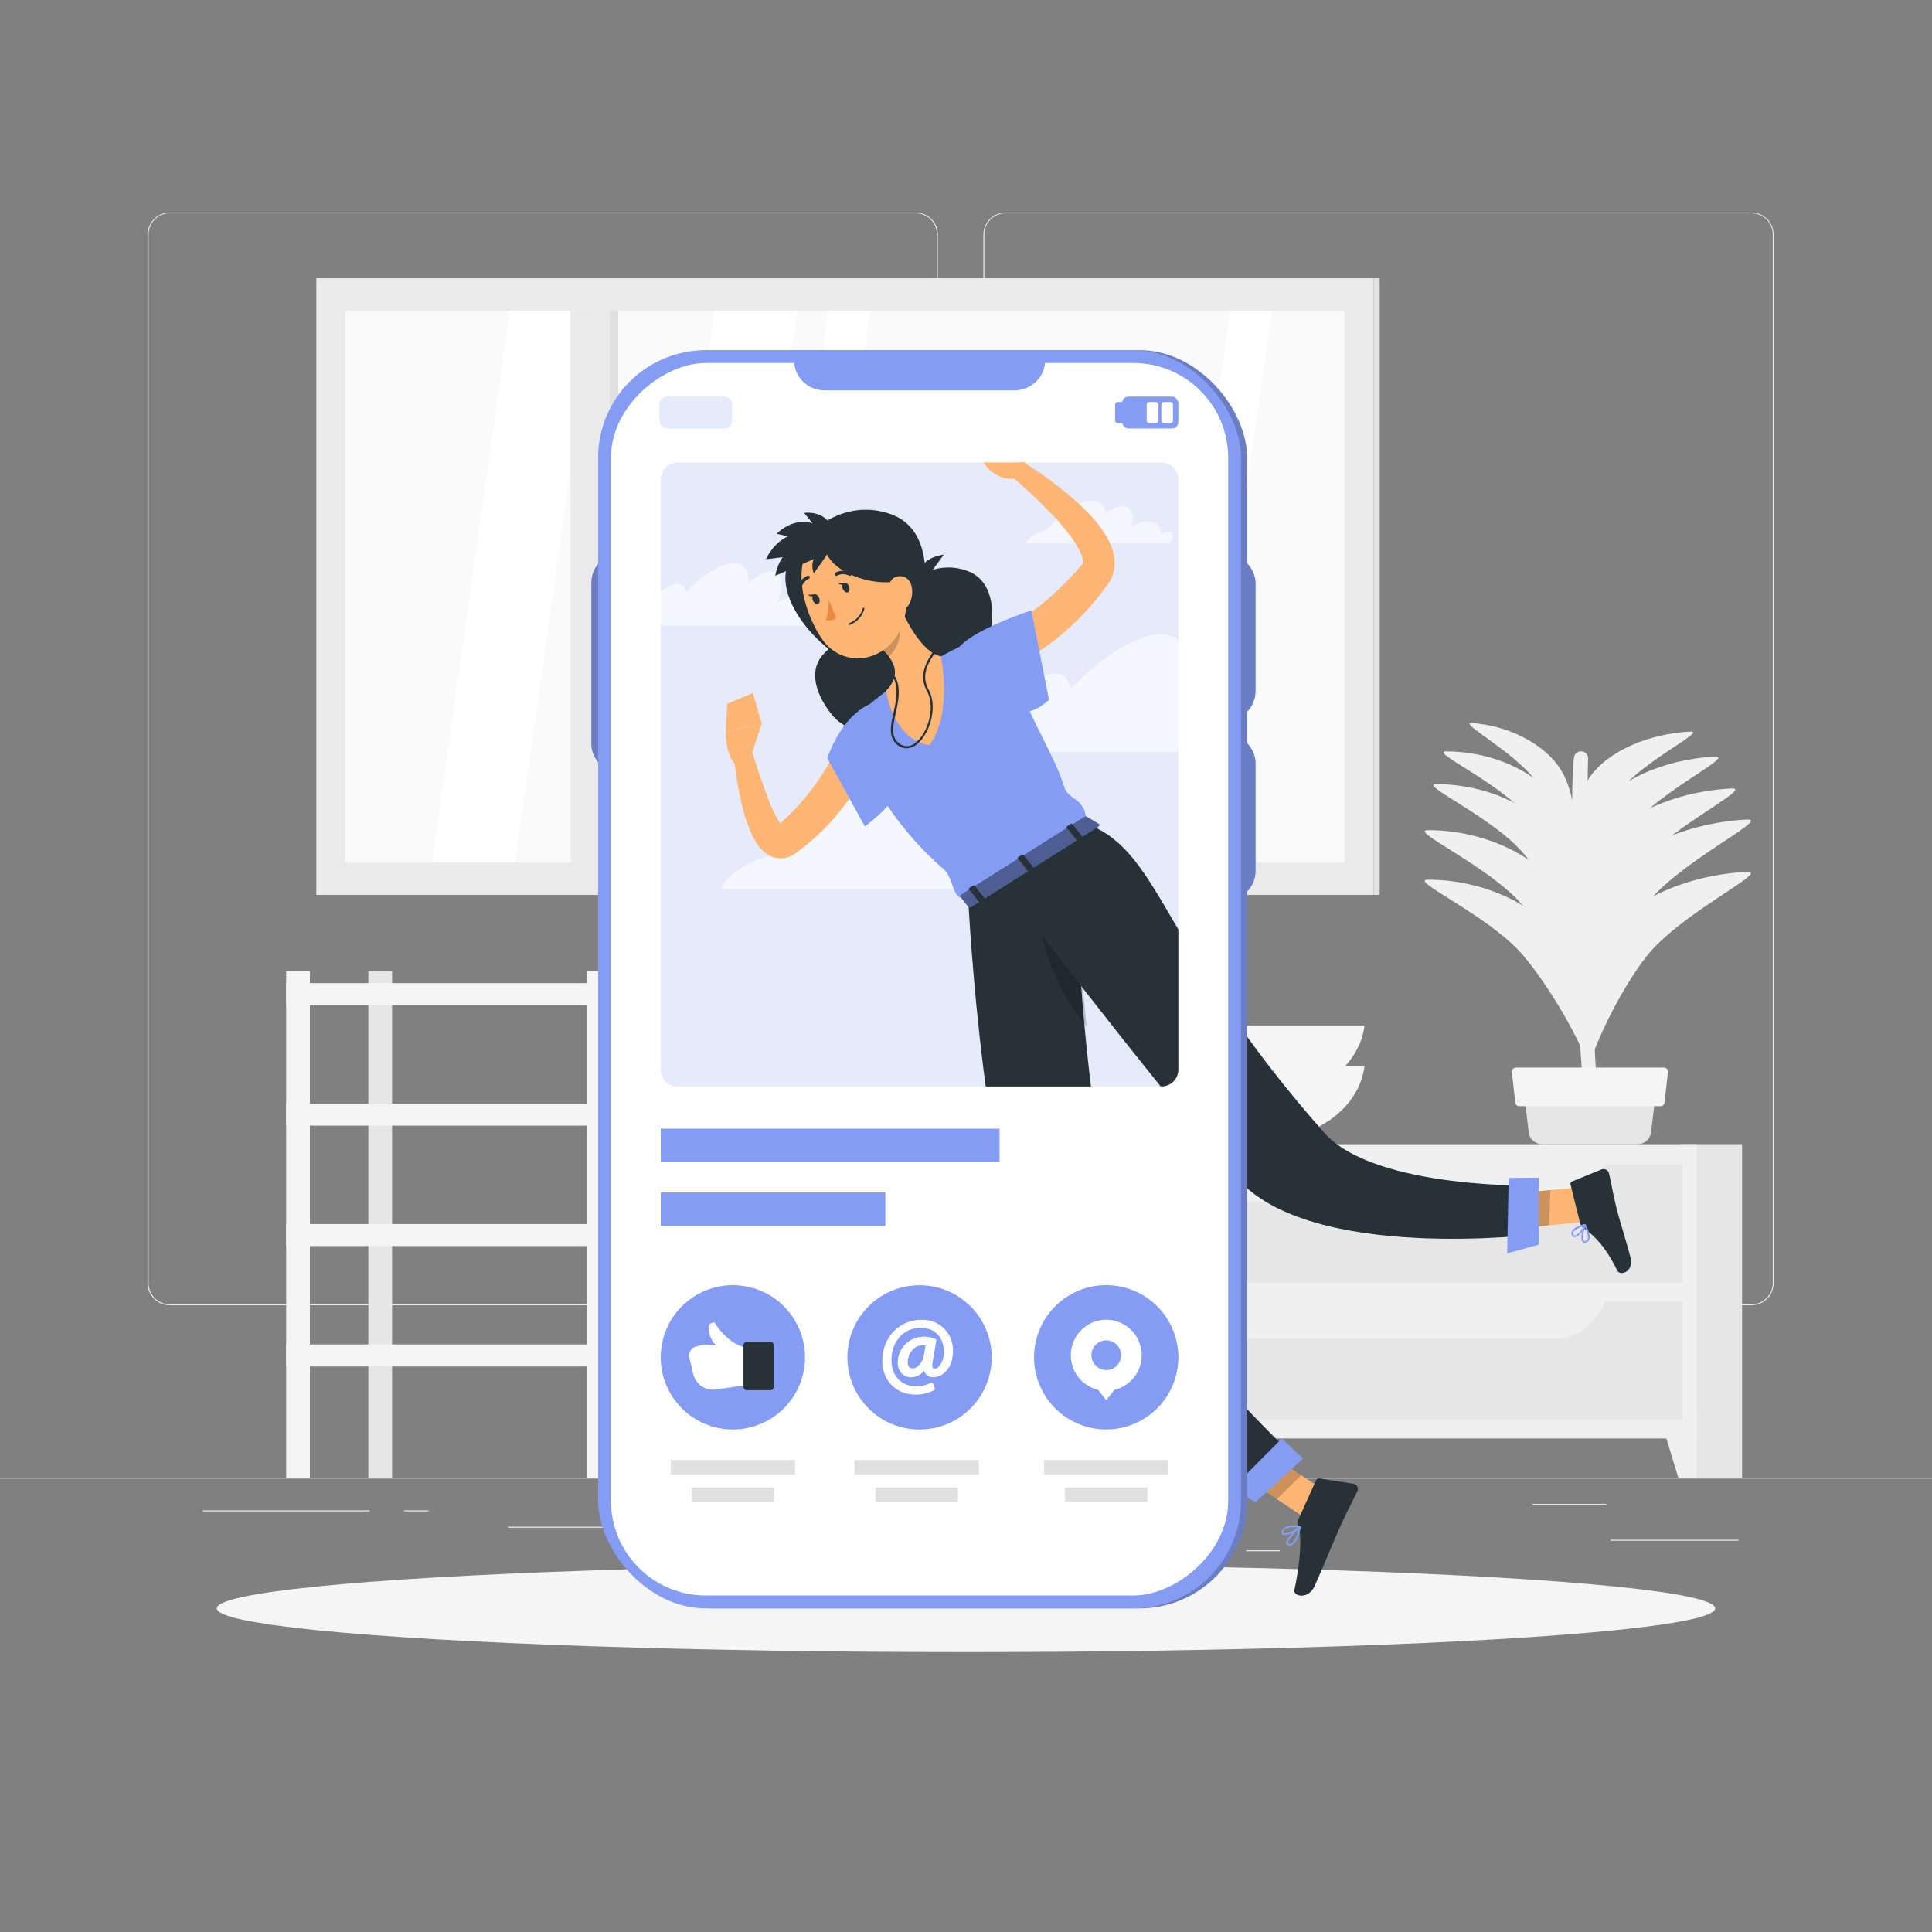 <?xml version="1.0" encoding="UTF-8"?> <svg xmlns="http://www.w3.org/2000/svg" xmlns:xlink="http://www.w3.org/1999/xlink" viewBox="0 0 500 500"><rect x="0" y="0" width="500" height="500" fill="#808080" stroke="none"/> <defs> <clipPath id="freepik--clip-path--inject-3"> <path d="M175.37,119.69H300.6a4.36,4.36,0,0,1,4.36,4.36V276.81a4.36,4.36,0,0,1-4.36,4.36H175.37a4.37,4.37,0,0,1-4.37-4.37V124.06a4.36,4.36,0,0,1,4.36-4.36Z" style="fill:none"></path> </clipPath> </defs> <g id="freepik--background-complete--inject-3"> <rect y="382.4" width="500" height="0.25" style="fill:#ebebeb"></rect> <rect x="416.78" y="398.49" width="33.12" height="0.25" style="fill:#ebebeb"></rect> <rect x="322.53" y="401.21" width="8.69" height="0.25" style="fill:#ebebeb"></rect> <rect x="396.59" y="389.21" width="19.19" height="0.25" style="fill:#ebebeb"></rect> <rect x="52.46" y="390.89" width="43.19" height="0.25" style="fill:#ebebeb"></rect> <rect x="104.56" y="390.89" width="6.33" height="0.25" style="fill:#ebebeb"></rect> <rect x="131.47" y="395.11" width="93.68" height="0.25" style="fill:#ebebeb"></rect> <path d="M237,337.8H43.91a5.71,5.71,0,0,1-5.7-5.71V60.66A5.71,5.71,0,0,1,43.91,55H237a5.71,5.71,0,0,1,5.71,5.71V332.09A5.71,5.71,0,0,1,237,337.8ZM43.91,55.2a5.46,5.46,0,0,0-5.45,5.46V332.09a5.46,5.46,0,0,0,5.45,5.46H237a5.47,5.47,0,0,0,5.46-5.46V60.66A5.47,5.47,0,0,0,237,55.2Z" style="fill:#ebebeb"></path> <path d="M453.31,337.8H260.21a5.72,5.72,0,0,1-5.71-5.71V60.66A5.72,5.72,0,0,1,260.21,55h193.1A5.71,5.71,0,0,1,459,60.66V332.09A5.71,5.71,0,0,1,453.31,337.8ZM260.21,55.2a5.47,5.47,0,0,0-5.46,5.46V332.09a5.47,5.47,0,0,0,5.46,5.46h193.1a5.47,5.47,0,0,0,5.46-5.46V60.66a5.47,5.47,0,0,0-5.46-5.46Z" style="fill:#ebebeb"></path> <rect x="81.87" y="72.01" width="273.57" height="159.59" style="fill:#ebebeb"></rect> <rect x="89.36" y="80.45" width="258.58" height="142.71" style="fill:#fafafa"></rect> <polygon points="133.26 223.16 111.85 223.16 132.01 80.45 153.42 80.45 133.26 223.16" style="fill:#fff"></polygon> <polygon points="186.16 223.16 164.75 223.16 184.91 80.45 206.32 80.45 186.16 223.16" style="fill:#fff"></polygon> <polygon points="308.95 223.16 298.25 223.16 318.4 80.45 329.11 80.45 308.95 223.16" style="fill:#fff"></polygon> <polygon points="204.99 223.16 194.28 223.16 214.44 80.45 225.15 80.45 204.99 223.16" style="fill:#fff"></polygon> <rect x="147.66" y="80.45" width="10.09" height="142.71" style="fill:#ebebeb"></rect> <rect x="157.75" y="80.45" width="2.25" height="142.71" transform="translate(317.74 303.61) rotate(180)" style="fill:#e0e0e0"></rect> <rect x="355.44" y="72.01" width="1.61" height="159.59" transform="translate(712.5 303.61) rotate(180)" style="fill:#e0e0e0"></rect> <path d="M410.4,289.51c-2.66-29.48-4.52-77.31-3.08-93.31a2,2,0,0,1,.75-1.39h0a1.84,1.84,0,0,1,2.93,1.65c-.25,7.93-.54,27.74,1,61.93.78,17,1.92,28.66,1.14,31.12Z" style="fill:#f0f0f0"></path> <path d="M402.19,228.48c-6.37-8-19.38-13.66-32.64-13.64-5.21,0,15.84,9.29,24.59,19.53,6.8,7.95,14.46,21.33,17.07,28.76C409.52,247.5,408.56,236.46,402.19,228.48Z" style="fill:#f0f0f0"></path> <path d="M415.51,228.4c6.31-8.78,20.86-15.54,36.61-16.3,6.18-.3-17.34,10.72-26.12,22-6.82,8.78-13.81,23.31-15.73,31.28C409.81,248.85,409.21,237.18,415.51,228.4Z" style="fill:#f0f0f0"></path> <path d="M402.19,241.3c-6.37-8-19.38-13.66-32.64-13.63-5.21,0,15.84,9.29,24.59,19.52,6.8,8,14.46,21.34,17.07,28.76C409.52,260.33,408.56,249.29,402.19,241.3Z" style="fill:#f0f0f0"></path> <path d="M415.51,241.94c6.31-8.78,20.86-15.54,36.61-16.3,6.18-.3-17.34,10.72-26.12,22-6.82,8.78-13.81,23.31-15.73,31.28C409.81,262.39,409.21,250.72,415.51,241.94Z" style="fill:#f0f0f0"></path> <path d="M403.34,198.31c-4.17-5.93-13.11-10.56-22.43-11.19-3.67-.25,10.78,7.31,16.54,14.94,4.47,5.93,9.35,15.72,10.9,21.07C407.76,212.06,407.51,204.24,403.34,198.31Z" style="fill:#f0f0f0"></path> <path d="M411.64,200.82c4.44-6.19,14.7-10.95,25.8-11.48,4.36-.22-12.22,7.55-18.41,15.51-4.8,6.18-9.73,16.43-11.09,22C407.62,215.24,407.2,207,411.64,200.82Z" style="fill:#f0f0f0"></path> <path d="M401.91,206c-5.4-6.76-16.42-11.57-27.64-11.54-4.41,0,13.41,7.86,20.82,16.53,5.75,6.73,12.25,18.06,14.45,24.35C408.11,222.12,407.3,212.77,401.91,206Z" style="fill:#f0f0f0"></path> <path d="M412.87,209.61c5.34-7.44,17.66-13.16,31-13.8,5.23-.26-14.69,9.08-22.12,18.64-5.77,7.43-11.7,19.73-13.32,26.48C408,226.93,407.53,217,412.87,209.61Z" style="fill:#f0f0f0"></path> <path d="M401.55,215.39c-5.82-7.3-17.71-12.48-29.82-12.46-4.76,0,14.47,8.49,22.46,17.84,6.21,7.27,13.21,19.49,15.6,26.27C408.25,232.77,407.37,222.68,401.55,215.39Z" style="fill:#f0f0f0"></path> <path d="M413.71,219.38c5.92-8.25,19.61-14.6,34.42-15.32,5.81-.28-16.31,10.08-24.56,20.7-6.41,8.25-13,21.91-14.8,29.4C408.34,238.62,407.78,227.64,413.71,219.38Z" style="fill:#f0f0f0"></path> <path d="M428.31,284.53l-1,8.28a3.5,3.5,0,0,1-3.5,3.3H399.11a3.51,3.51,0,0,1-3.5-3.3l-1-8.28a3.51,3.51,0,0,1,3.5-3.71h26.68A3.5,3.5,0,0,1,428.31,284.53Z" style="fill:#e6e6e6"></path> <path d="M429.79,286.28H393.15a1.06,1.06,0,0,1-1-.94l-.87-7.88a1.05,1.05,0,0,1,1-1.17h38.38a1.05,1.05,0,0,1,1,1.17l-.87,7.88A1.05,1.05,0,0,1,429.79,286.28Z" style="fill:#f5f5f5"></path> <rect x="236.7" y="296.11" width="15.91" height="86.29" transform="translate(489.31 678.51) rotate(180)" style="fill:#e6e6e6"></rect> <polygon points="241.47 382.4 236.7 382.4 236.7 365.89 246.47 365.89 241.47 382.4" style="fill:#f0f0f0"></polygon> <rect x="434.94" y="296.11" width="15.91" height="86.29" transform="translate(885.79 678.51) rotate(180)" style="fill:#e6e6e6"></rect> <rect x="236.7" y="296.11" width="202.4" height="76.15" transform="translate(675.8 668.38) rotate(180)" style="fill:#f0f0f0"></rect> <polygon points="434.33 382.4 439.1 382.4 439.1 365.89 429.33 365.89 434.33 382.4" style="fill:#f0f0f0"></polygon> <rect x="240.4" y="301.47" width="195" height="30.47" transform="translate(675.8 633.41) rotate(180)" style="fill:#e6e6e6"></rect> <path d="M269,310.94H403.62c4.65,0,9.1-3.76,12.3-10.4H256.68C259.88,307.18,264.33,310.94,269,310.94Z" style="fill:#f0f0f0"></path> <rect x="240.4" y="336.87" width="195" height="30.47" transform="translate(675.8 704.21) rotate(180)" style="fill:#e6e6e6"></rect> <path d="M269,346.34H403.62c4.65,0,9.1-3.76,12.3-10.4H256.68C259.88,342.58,264.33,346.34,269,346.34Z" style="fill:#f0f0f0"></path> <path d="M284.66,275.89s.87,20.22,34.22,20.22,34.23-20.22,34.23-20.22Z" style="fill:#f5f5f5"></path> <path d="M284.66,265.39s.87,20.22,34.22,20.22,34.23-20.22,34.23-20.22Z" style="fill:#f5f5f5"></path> <rect x="158.11" y="316.78" width="33.28" height="5.7" style="fill:#e6e6e6"></rect> <rect x="95.34" y="251.33" width="6.14" height="131.07" transform="translate(196.81 633.73) rotate(180)" style="fill:#e6e6e6"></rect> <rect x="74.06" y="316.78" width="84.05" height="5.7" transform="translate(232.17 639.26) rotate(180)" style="fill:#f5f5f5"></rect> <rect x="158.11" y="347.95" width="33.28" height="5.7" style="fill:#e6e6e6"></rect> <rect x="74.06" y="347.95" width="84.05" height="5.7" transform="translate(232.17 701.59) rotate(180)" style="fill:#f5f5f5"></rect> <rect x="158.11" y="254.45" width="33.28" height="5.7" style="fill:#e6e6e6"></rect> <rect x="74.06" y="254.45" width="84.05" height="5.7" transform="translate(232.17 514.59) rotate(180)" style="fill:#f5f5f5"></rect> <rect x="158.11" y="285.61" width="33.28" height="5.7" style="fill:#e6e6e6"></rect> <rect x="74.06" y="285.61" width="84.05" height="5.7" transform="translate(232.17 576.92) rotate(180)" style="fill:#f5f5f5"></rect> <rect x="179.39" y="251.33" width="6.14" height="131.07" transform="translate(364.92 633.73) rotate(180)" style="fill:#e6e6e6"></rect> <rect x="151.97" y="251.33" width="6.14" height="131.07" transform="translate(310.08 633.73) rotate(180)" style="fill:#f5f5f5"></rect> <rect x="74.06" y="251.33" width="6.14" height="131.07" transform="translate(154.26 633.73) rotate(180)" style="fill:#f5f5f5"></rect> </g> <g id="freepik--Shadow--inject-3"> <ellipse id="freepik--path--inject-3" cx="250" cy="416.24" rx="193.89" ry="11.32" style="fill:#f5f5f5"></ellipse> </g> <g id="freepik--Character--inject-3"> <path d="M208.41,140.39c1.05-3.26,10.49-11.46,22.15-7.32s9,20.45,7.74,24.59-8.73,16.62-17.41,14S194.5,150.1,208.41,140.39Z" style="fill:#263238"></path> <path d="M233.92,153.11c.77-2.41,7.73-8.45,16.32-5.4s6.63,15.07,5.7,18.12-6.43,12.24-12.83,10.32S223.67,160.26,233.92,153.11Z" style="fill:#263238"></path> <path d="M244.3,143.51l-5.93,8.05S235.44,144.93,244.3,143.51Z" style="fill:#263238"></path> <path d="M228.19,166.68c-1.62-1.56-9.64-3.38-15.11,2.64S214.21,184,216.23,186s10.21,6.92,14.44,2.72S239.26,168,228.19,166.68Z" style="fill:#263238"></path> <path d="M225.73,196l-.22.57-.2.49c-.14.32-.27.64-.41.94-.28.62-.58,1.2-.88,1.79-.61,1.17-1.24,2.31-1.91,3.43a59.11,59.11,0,0,1-4.48,6.36c-.79,1-1.66,2-2.5,3s-1.76,1.89-2.71,2.77a58.7,58.7,0,0,1-5.9,5c-.29.21-.39.33-1.09.79a6.62,6.62,0,0,1-2.28.9,6.2,6.2,0,0,1-2.75-.11,6.63,6.63,0,0,1-2.05-1,9.17,9.17,0,0,1-2.18-2.21,15.06,15.06,0,0,1-1.23-2,37.82,37.82,0,0,1-2.71-7.52,88.71,88.71,0,0,1-2.39-14.72l4.55-.81c1.38,4.51,2.86,9.08,4.55,13.35a36.4,36.4,0,0,0,2.82,5.83,8.64,8.64,0,0,0,.75,1c.22.24.44.39.39.31a.93.93,0,0,0-.42-.21,2,2,0,0,0-1-.06,2.3,2.3,0,0,0-.62.2c-.2.13.16-.16.34-.33a64.72,64.72,0,0,0,9.12-9.82,61.06,61.06,0,0,0,3.71-5.56q.85-1.42,1.62-2.88l.72-1.45.34-.71.27-.61Z" style="fill:#ffb573"></path> <path d="M225.23,182.15c-7.83,3.57-10.86,13.51-11.13,14.06l9.71,17.65S233.26,207.17,234,201C234.7,195.79,230.38,179.8,225.23,182.15Z" style="fill:#849CF4"></path> <path d="M194.68,194.71l2.46-7.42-9.32,2s-.21,6.44,2.78,8.77l1.59-.66A4.36,4.36,0,0,0,194.68,194.71Z" style="fill:#ffb573"></path> <polygon points="194.84 179.35 188.19 182.12 187.82 189.27 197.14 187.28 194.84 179.35" style="fill:#ffb573"></polygon> <path d="M265.78,120.25l-6.47-7.41-3,9s5.06,4.36,9.18.56Z" style="fill:#ffb573"></path> <polygon points="255.62 109.35 251.04 115.55 256.28 121.88 259.31 112.84 255.62 109.35" style="fill:#ffb573"></polygon> <polygon points="345.72 387.72 339.14 393.74 320.62 381.44 327.2 375.42 345.72 387.72" style="fill:#ffb573"></polygon> <polygon points="411.55 307.02 411.15 316.13 389.93 318.13 390.33 309.02 411.55 307.02" style="fill:#ffb573"></polygon> <path d="M408.93,316.53l-2.47-9.94a.71.71,0,0,1,.43-.85l7.59-3.09a1.46,1.46,0,0,1,1.92,1c.8,3.48,1,5.2,2.1,9.57.67,2.69,2.54,8.54,3.47,12.25s-2.7,4.83-3.42,3.36c-3.21-6.56-6.16-9.14-8.7-11A2.46,2.46,0,0,1,408.93,316.53Z" style="fill:#263238"></path> <path d="M336.12,393l4.45-9.86a.9.9,0,0,1,.95-.51l8.77,1.37a1.35,1.35,0,0,1,1,1.91c-1.62,3.42-2.58,5-4.53,9.35-1.21,2.66-4.85,11.48-6.51,15.16s-5.6,2.71-5.26,1.08c1.53-7.36,2-13.92,1-16.86A2.27,2.27,0,0,1,336.12,393Z" style="fill:#263238"></path> <polygon points="320.63 381.44 330.43 387.96 336.79 381.79 327.21 375.42 320.63 381.44" style="opacity:0.2"></polygon> <polygon points="390.33 309.01 389.93 318.13 400.87 317.1 401.27 307.98 390.33 309.01" style="opacity:0.2"></polygon> <path d="M219.75,187s4.09,20.2,24.53,38c2.58,2.24,2.07,8,5.62,7.52,12.43-7.84,25.16-15.56,31.2-19.38.15-6.88-4.56-5.77-5.67-9.47-2.66-8.81-9.95-18.74-17.49-40.43a108.11,108.11,0,0,0-14.4,6.64,129.18,129.18,0,0,0-14.22,9A119.38,119.38,0,0,0,219.75,187Z" style="fill:#849CF4"></path> <path d="M232,154.75c2,5.14,6.39,14.08,11.52,15.11,0,0,3.1,14.82-3,23-9.59-1.59-11.21-14.07-11.21-14.07,4.33-4.44,1.81-8.14-1.32-11.13Z" style="fill:#ffb573"></path> <path d="M234.62,193.67a4,4,0,0,1-2.84-1.34c-1.86-1.91-1.22-4.82-.54-7.91s1.36-6.19,0-8.95a.28.28,0,1,1,.51-.25c1.47,2.93.73,6.33.07,9.32s-1.25,5.71.4,7.39a3.21,3.21,0,0,0,4.63.34c3.28-2.43,5.37-9.28,3-13.5-2.17-4,0-7.46,1-9.14a5.35,5.35,0,0,0,.48-.85.27.27,0,0,1,.21-.33.29.29,0,0,1,.34.23c.06.27-.14.6-.54,1.25-1.07,1.71-3.06,4.91-1,8.57,2.45,4.45.25,11.66-3.2,14.23A4.28,4.28,0,0,1,234.62,193.67Z" style="fill:#263238"></path> <path d="M230.38,160,228,167.7a17.79,17.79,0,0,1,2,2.25c1.77-1.51,3.6-5.11,2.52-7.29A9.84,9.84,0,0,0,230.38,160Z" style="opacity:0.2"></path> <path d="M231.57,144.4c2.77,8.62,4.13,12.2,1.57,18.18-3.85,9-15,10.51-20.33,2.9-4.76-6.85-8.49-19.79-1.56-26.35A12.34,12.34,0,0,1,231.57,144.4Z" style="fill:#ffb573"></path> <path d="M213.71,142.29c.59,4.71,10.72,10.12,20.11,7.91,6.56-1.55,1.46-13.07-6.34-15.09S212.74,134.58,213.71,142.29Z" style="fill:#263238"></path> <path d="M218.05,142.26l-19.82,2.47S203.82,131.36,218.05,142.26Z" style="fill:#263238"></path> <path d="M216.79,142,200.66,149S202.12,136.3,216.79,142Z" style="fill:#263238"></path> <path d="M215.13,142l-4.5,6.38S208.23,143.26,215.13,142Z" style="fill:#263238"></path> <path d="M217.59,142,201,138.14S209.45,129.11,217.59,142Z" style="fill:#263238"></path> <path d="M215.89,142.38l-7.77-9.64S217,131.32,215.89,142.38Z" style="fill:#263238"></path> <path d="M235.85,151.48a6.63,6.63,0,0,1-.65,5c-1.16,2-3.36,1.35-4.38-.59-.92-1.75-1.42-4.91.4-6.25A3,3,0,0,1,235.85,151.48Z" style="fill:#ffb573"></path> <path d="M250.61,233.24s4,81.24,19.32,104.42c16,24.12,55.3,49.91,55.3,49.91l11-9.32s-37-35-45.18-55.35c-11.32-28.08-13.43-106.73-13.43-106.73Z" style="fill:#263238"></path> <polygon points="337.24 377.47 324.94 388.77 318.72 385.39 331.74 372.26 337.24 377.47" style="fill:#849CF4"></polygon> <path d="M268.87,234.89c-.13,9.59,5.35,22.51,12.34,30.77-.76-7.62-1.38-15-1.88-21.63C275.82,240.13,272.19,236.72,268.87,234.89Z" style="opacity:0.2"></path> <path d="M258.87,228s37.89,50.08,61.37,77c19,21.71,77.7,14.42,77.7,14.42l0-12.56s-42.14,1-55.16-13.64c-41.64-47-42-72.1-60.85-79.74Z" style="fill:#263238"></path> <polygon points="398.21 304.78 398.24 322.1 390.06 324.38 390.44 304.86 398.21 304.78" style="fill:#849CF4"></polygon> <path d="M281.22,211.34l3.18,1.91c.25.14.13.53-.23.76l-32.83,20.73c-.28.18-.61.19-.74,0l-2-2.63c-.14-.18,0-.5.31-.69l31.7-20A.68.68,0,0,1,281.22,211.34Z" style="fill:#849CF4"></path> <path d="M281.22,211.34l3.18,1.91c.25.14.13.53-.23.76l-32.83,20.73c-.28.18-.61.19-.74,0l-2-2.63c-.14-.18,0-.5.31-.69l31.7-20A.68.68,0,0,1,281.22,211.34Z" style="opacity:0.4"></path> <path d="M279.2,217.57l.85-.54c.17-.1.24-.27.16-.37l-2.69-3.39c-.08-.1-.29-.09-.45,0l-.85.54c-.17.11-.25.28-.17.37l2.7,3.39A.36.36,0,0,0,279.2,217.57Z" style="fill:#263238"></path> <path d="M253.92,233.54l.84-.54c.17-.1.25-.27.17-.37l-2.7-3.39c-.08-.1-.28-.09-.45,0l-.85.54c-.17.11-.24.28-.16.38l2.69,3.38A.37.37,0,0,0,253.92,233.54Z" style="fill:#263238"></path> <path d="M266.56,225.56l.85-.54c.17-.11.24-.28.16-.38l-2.7-3.38c-.07-.1-.28-.1-.45,0l-.85.54c-.17.1-.24.27-.16.37l2.7,3.39C266.19,225.67,266.39,225.66,266.56,225.56Z" style="fill:#263238"></path> <path d="M219.73,151.74c.27.68.12,1.38-.32,1.56s-1-.24-1.3-.93-.12-1.38.33-1.55S219.46,151.06,219.73,151.74Z" style="fill:#263238"></path> <path d="M212,154.77c.27.68.12,1.38-.33,1.55s-1-.24-1.29-.92-.12-1.38.33-1.56S211.72,154.08,212,154.77Z" style="fill:#263238"></path> <path d="M210.91,153.8l-1.83.17S210.42,154.93,210.91,153.8Z" style="fill:#263238"></path> <path d="M214.5,155.14a19.49,19.49,0,0,1-.74,5.33,3.15,3.15,0,0,0,2.62-.5Z" style="fill:#ed893e"></path> <path d="M219.82,161.74a.22.22,0,0,1-.25-.13.21.21,0,0,1,.12-.28,5.88,5.88,0,0,0,3.6-3.86.21.21,0,0,1,.25-.16.21.21,0,0,1,.17.25,6.16,6.16,0,0,1-3.86,4.17Z" style="fill:#263238"></path> <path d="M220.08,149a.45.45,0,0,1-.3,0,3.45,3.45,0,0,0-3.12-.05.43.43,0,0,1-.59-.16.44.44,0,0,1,.15-.59,4.3,4.3,0,0,1,3.94,0,.44.44,0,0,1,.2.58A.43.43,0,0,1,220.08,149Z" style="fill:#263238"></path> <path d="M207,152.59a.45.45,0,0,1-.2,0,.43.43,0,0,1-.33-.51A4.26,4.26,0,0,1,209,149a.42.42,0,0,1,.55.25.41.41,0,0,1-.25.55,3.43,3.43,0,0,0-1.9,2.47A.45.45,0,0,1,207,152.59Z" style="fill:#263238"></path> <path d="M261.93,162l.54-.26.72-.36c.49-.25,1-.52,1.48-.81,1-.59,2-1.23,2.92-1.92A45.83,45.83,0,0,0,273.1,154a66.51,66.51,0,0,0,4.92-5.39l1.13-1.46.56-.73.07-.09,0,0,0,0s0-.06.06-.09a1.82,1.82,0,0,0,.15-1.3,9.23,9.23,0,0,0-.91-2.6,26.22,26.22,0,0,0-1.76-2.91,54.53,54.53,0,0,0-4.68-5.72,137.05,137.05,0,0,0-11.17-10.62l2.64-3.79a92.51,92.51,0,0,1,13.23,9.55,53.68,53.68,0,0,1,5.95,6A28.39,28.39,0,0,1,286,138.5a16.77,16.77,0,0,1,2,4.73,11.14,11.14,0,0,1,.31,3.08,9.62,9.62,0,0,1-.79,3.38,7.4,7.4,0,0,1-.39.8l-.22.38-.19.29-.57.89L285,153.82a61.72,61.72,0,0,1-5.38,6.64,54.86,54.86,0,0,1-6.49,5.75,40.52,40.52,0,0,1-3.69,2.43c-.65.38-1.31.74-2,1.09l-1.07.5c-.4.17-.69.3-1.28.51Z" style="fill:#ffb573"></path> <path d="M248.36,167.34c4.4-4.83,18.57-9.37,18.57-9.37l4.55,23.16s-4.91,4.89-10.86,3.21C255.56,182.91,242.09,174.22,248.36,167.34Z" style="fill:#849CF4"></path> <path d="M411,321.27a1.36,1.36,0,0,1-.81.33.74.74,0,0,1-.69-.27c-.72-.91.35-4,.47-4.38a.21.21,0,0,1,.19-.15.24.24,0,0,1,.21.12c.55,1.08,1.4,3,.85,4.06A1.23,1.23,0,0,1,411,321.27Zm-.79-3.68c-.39,1.26-.75,3-.37,3.47a.31.31,0,0,0,.31.11.78.78,0,0,0,.69-.4C411.11,320.22,410.87,319.05,410.18,317.59Z" style="fill:#849CF4"></path> <path d="M408.74,319.49a2.15,2.15,0,0,1-1.21.68.75.75,0,0,1-.76-.56,1.09,1.09,0,0,1,.06-1c.61-1.17,3.15-1.81,3.26-1.84a.21.21,0,0,1,.21.06.22.22,0,0,1,.05.21A6.49,6.49,0,0,1,408.74,319.49Zm-1.24-1a1.31,1.31,0,0,0-.29.36.69.69,0,0,0,0,.61c.1.26.23.28.34.28.63,0,1.82-1.39,2.28-2.4A6.42,6.42,0,0,0,407.5,318.49Z" style="fill:#849CF4"></path> <path d="M335.78,398.09a3.54,3.54,0,0,1-1.33,1.72,1.34,1.34,0,0,1-1.17.08.65.65,0,0,1-.43-.49c-.2-1.17,2.84-3.84,3.45-4.36a.23.23,0,0,1,.25,0,.21.21,0,0,1,.1.23A14,14,0,0,1,335.78,398.09Zm-2.41.81a.72.72,0,0,0-.09.42c0,.06,0,.12.15.16a.89.89,0,0,0,.81-.05c.7-.38,1.37-1.71,1.84-3.63A13.71,13.71,0,0,0,333.37,398.9Z" style="fill:#849CF4"></path> <path d="M336.64,395.29l-.05.07c-1,.9-3.77,2.34-4.64,1.79-.19-.12-.38-.37-.22-.91.65-2.05,4.59-1.29,4.76-1.25a.2.2,0,0,1,.16.15A.26.26,0,0,1,336.64,395.29Zm-4.44.95a.5.5,0,0,0-.05.13q-.11.33,0,.42c.5.31,2.63-.6,3.76-1.45C335,395.21,332.73,395.06,332.2,396.24Z" style="fill:#849CF4"></path> <path d="M218.65,150.78l-1.83.17S218.17,151.9,218.65,150.78Z" style="fill:#263238"></path> <rect x="156.36" y="90.63" width="166.39" height="325.61" rx="27.85" style="fill:#849CF4"></rect> <rect x="156.36" y="90.63" width="166.39" height="325.61" rx="27.85" style="opacity:0.2"></rect> <rect x="289.67" y="143.13" width="35.27" height="43.4" rx="7.7" style="fill:#849CF4"></rect> <rect x="289.67" y="143.13" width="35.27" height="43.4" rx="7.7" style="opacity:0.2"></rect> <rect x="153.04" y="143.13" width="35.27" height="57.3" rx="7.7" style="fill:#849CF4"></rect> <rect x="153.04" y="143.13" width="35.27" height="57.3" rx="7.7" style="opacity:0.2"></rect> <rect x="289.67" y="189.66" width="35.27" height="43.4" rx="7.7" style="fill:#849CF4"></rect> <rect x="289.67" y="189.66" width="35.27" height="43.4" rx="7.7" style="opacity:0.2"></rect> <rect x="154.79" y="90.63" width="166.39" height="325.61" rx="27.85" style="fill:#849CF4"></rect> <rect x="78.5" y="173.56" width="318.96" height="159.75" rx="24.53" transform="translate(491.42 15.45) rotate(90)" style="fill:#fff"></rect> <rect x="290.39" y="102.64" width="14.57" height="8.26" rx="1.69" style="fill:#849CF4"></rect> <rect x="170.67" y="102.64" width="18.8" height="8.26" rx="1.91" style="fill:#849CF4;opacity:0.2"></rect> <rect x="288.6" y="104.05" width="3" height="5.44" rx="0.62" style="fill:#849CF4"></rect> <rect x="300.56" y="104.05" width="3" height="5.44" rx="0.62" style="fill:#fff"></rect> <rect x="296.77" y="104.05" width="3" height="5.44" rx="0.62" style="fill:#fff"></rect> <path d="M175.37,119.69H300.6a4.36,4.36,0,0,1,4.36,4.36V276.81a4.36,4.36,0,0,1-4.36,4.36H175.37a4.37,4.37,0,0,1-4.37-4.37V124.06a4.36,4.36,0,0,1,4.36-4.36Z" style="fill:#849CF4;opacity:0.2"></path> <g style="clip-path:url(#freepik--clip-path--inject-3)"> <path d="M271,137.18c3.48-4.46,8-7.64,11.4-7.64a3.53,3.53,0,0,1,3.71,3.29,8,8,0,0,1,4.43-1.86c2.3,0,3.12,2.15,2.31,5.18a10,10,0,0,1,3.85-1.16c2.34-.13,3.66,1.1,3.79,3.11a3.78,3.78,0,0,1,1.65-.58c1.36-.08,1.71,1.17.81,2.78l-.18.3H265.59C266.13,139,269.35,137.25,271,137.18Z" style="fill:#fff;opacity:0.6"></path> <path d="M200.21,221.46c8.74-11.19,20.17-19.16,28.63-19.16,5.31,0,8.46,3.14,9.3,8.24,3.9-2.91,7.84-4.65,11.12-4.65,5.77,0,7.85,5.39,5.79,13a25.34,25.34,0,0,1,9.67-2.9c5.9-.34,9.21,2.76,9.53,7.8a9.54,9.54,0,0,1,4.14-1.46c3.4-.19,4.3,2.94,2,7-.14.26-.29.5-.44.75H186.55C187.92,226.08,196,221.66,200.21,221.46Z" style="fill:#fff;opacity:0.6"></path> <path d="M259.73,181.61a7.86,7.86,0,0,1,.93-.07c4.55-4.41,9.15-7.23,12.41-7.23,2.36,0,3.64,1.47,3.88,4,8.5-8.57,17.27-14.14,23.38-14.14,4.93,0,7.23,3.62,6.95,9.53,4.21-3.36,8.22-5.37,11.27-5.37,5.37,0,6.2,6.22,2.73,15h0a23.61,23.61,0,0,1,9.57-3.36c5.54-.4,8,3.18,7.25,9a9.15,9.15,0,0,1,4.14-1.68c3-.21,3.37,3,.92,7.31H241.1C245.82,188.05,254,182.35,259.73,181.61Z" style="fill:#fff;opacity:0.6"></path> <path d="M168.33,155a3,3,0,0,1,.5,0c2.42-2.35,4.87-3.85,6.61-3.85,1.26,0,1.94.78,2.07,2.11,4.53-4.57,9.2-7.54,12.46-7.54,2.63,0,3.85,1.93,3.7,5.08,2.25-1.79,4.38-2.86,6-2.86,2.86,0,3.3,3.31,1.45,8h0a12.66,12.66,0,0,1,5.1-1.8c2.95-.21,4.25,1.7,3.86,4.81a5,5,0,0,1,2.21-.9c1.62-.11,1.8,1.6.49,3.9H158.41C160.92,158.44,165.25,155.4,168.33,155Z" style="fill:#fff;opacity:0.6"></path> <path d="M208.41,140.39c1.05-3.26,10.49-11.46,22.15-7.32s9,20.45,7.74,24.59-8.73,16.62-17.41,14S194.5,150.1,208.41,140.39Z" style="fill:#263238"></path> <path d="M233.92,153.11c.77-2.41,7.73-8.45,16.32-5.4s6.63,15.07,5.7,18.12-6.43,12.24-12.83,10.32S223.67,160.26,233.92,153.11Z" style="fill:#263238"></path> <path d="M244.3,143.51l-5.93,8.05S235.44,144.93,244.3,143.51Z" style="fill:#263238"></path> <path d="M228.19,166.68c-1.62-1.56-9.64-3.38-15.11,2.64S214.21,184,216.23,186s10.21,6.92,14.44,2.72S239.26,168,228.19,166.68Z" style="fill:#263238"></path> <path d="M225.73,196l-.22.57-.2.49c-.14.32-.27.64-.41.94-.28.62-.58,1.2-.88,1.79-.61,1.17-1.24,2.31-1.91,3.43a59.11,59.11,0,0,1-4.48,6.36c-.79,1-1.66,2-2.5,3s-1.76,1.89-2.71,2.77a58.7,58.7,0,0,1-5.9,5c-.29.21-.39.33-1.09.79a6.62,6.62,0,0,1-2.28.9,6.2,6.2,0,0,1-2.75-.11,6.63,6.63,0,0,1-2.05-1,9.17,9.17,0,0,1-2.18-2.21,15.06,15.06,0,0,1-1.23-2,37.82,37.82,0,0,1-2.71-7.52,88.71,88.71,0,0,1-2.39-14.72l4.55-.81c1.38,4.51,2.86,9.08,4.55,13.35a36.4,36.4,0,0,0,2.82,5.83,8.64,8.64,0,0,0,.75,1c.22.24.44.39.39.31a.93.93,0,0,0-.42-.21,2,2,0,0,0-1-.06,2.3,2.3,0,0,0-.62.2c-.2.13.16-.16.34-.33a64.72,64.72,0,0,0,9.12-9.82,61.06,61.06,0,0,0,3.71-5.56q.85-1.42,1.62-2.88l.72-1.45.34-.71.27-.61Z" style="fill:#ffb573"></path> <path d="M225.23,182.15c-7.83,3.57-10.86,13.51-11.13,14.06l9.71,17.65S233.26,207.17,234,201C234.7,195.79,230.38,179.8,225.23,182.15Z" style="fill:#849CF4"></path> <path d="M194.68,194.71l2.46-7.42-9.32,2s-.21,6.44,2.78,8.77l1.59-.66A4.36,4.36,0,0,0,194.68,194.71Z" style="fill:#ffb573"></path> <polygon points="194.84 179.35 188.19 182.12 187.82 189.27 197.14 187.28 194.84 179.35" style="fill:#ffb573"></polygon> <path d="M265.78,120.25l-6.47-7.41-3,9s5.06,4.36,9.18.56Z" style="fill:#ffb573"></path> <polygon points="255.62 109.35 251.04 115.55 256.28 121.88 259.31 112.84 255.62 109.35" style="fill:#ffb573"></polygon> <polygon points="345.72 387.72 339.14 393.74 320.62 381.44 327.2 375.42 345.72 387.72" style="fill:#ffb573"></polygon> <polygon points="411.55 307.02 411.15 316.13 389.93 318.13 390.33 309.02 411.55 307.02" style="fill:#ffb573"></polygon> <path d="M408.93,316.53l-2.47-9.94a.71.71,0,0,1,.43-.85l7.59-3.09a1.46,1.46,0,0,1,1.92,1c.8,3.48,1,5.2,2.1,9.57.67,2.69,2.54,8.54,3.47,12.25s-2.7,4.83-3.42,3.36c-3.21-6.56-6.16-9.14-8.7-11A2.46,2.46,0,0,1,408.93,316.53Z" style="fill:#263238"></path> <path d="M336.12,393l4.45-9.86a.9.9,0,0,1,.95-.51l8.77,1.37a1.35,1.35,0,0,1,1,1.91c-1.62,3.42-2.58,5-4.53,9.35-1.21,2.66-4.85,11.48-6.51,15.16s-5.6,2.71-5.26,1.08c1.53-7.36,2-13.92,1-16.86A2.27,2.27,0,0,1,336.12,393Z" style="fill:#263238"></path> <polygon points="320.63 381.44 330.43 387.96 336.79 381.79 327.21 375.42 320.63 381.44" style="opacity:0.2"></polygon> <polygon points="390.33 309.01 389.93 318.13 400.87 317.1 401.27 307.98 390.33 309.01" style="opacity:0.2"></polygon> <path d="M219.75,187s4.09,20.2,24.53,38c2.58,2.24,2.07,8,5.62,7.52,12.43-7.84,25.16-15.56,31.2-19.38.15-6.88-4.56-5.77-5.67-9.47-2.66-8.81-9.95-18.74-17.49-40.43a108.11,108.11,0,0,0-14.4,6.64,129.18,129.18,0,0,0-14.22,9A119.38,119.38,0,0,0,219.75,187Z" style="fill:#849CF4"></path> <path d="M232,154.75c2,5.14,6.39,14.08,11.52,15.11,0,0,3.1,14.82-3,23-9.59-1.59-11.21-14.07-11.21-14.07,4.33-4.44,1.81-8.14-1.32-11.13Z" style="fill:#ffb573"></path> <path d="M234.62,193.67a4,4,0,0,1-2.84-1.34c-1.86-1.91-1.22-4.82-.54-7.91s1.36-6.19,0-8.95a.28.28,0,1,1,.51-.25c1.47,2.93.73,6.33.07,9.32s-1.25,5.71.4,7.39a3.21,3.21,0,0,0,4.63.34c3.28-2.43,5.37-9.28,3-13.5-2.17-4,0-7.46,1-9.14a5.35,5.35,0,0,0,.48-.85.27.27,0,0,1,.21-.33.29.29,0,0,1,.34.23c.06.27-.14.6-.54,1.25-1.07,1.71-3.06,4.91-1,8.57,2.45,4.45.25,11.66-3.2,14.23A4.28,4.28,0,0,1,234.62,193.67Z" style="fill:#263238"></path> <path d="M230.38,160,228,167.7a17.79,17.79,0,0,1,2,2.25c1.77-1.51,3.6-5.11,2.52-7.29A9.84,9.84,0,0,0,230.38,160Z" style="opacity:0.2"></path> <path d="M231.57,144.4c2.77,8.62,4.13,12.2,1.57,18.18-3.85,9-15,10.51-20.33,2.9-4.76-6.85-8.49-19.79-1.56-26.35A12.34,12.34,0,0,1,231.57,144.4Z" style="fill:#ffb573"></path> <path d="M213.71,142.29c.59,4.71,10.72,10.12,20.11,7.91,6.56-1.55,1.46-13.07-6.34-15.09S212.74,134.58,213.71,142.29Z" style="fill:#263238"></path> <path d="M218.05,142.26l-19.82,2.47S203.82,131.36,218.05,142.26Z" style="fill:#263238"></path> <path d="M216.79,142,200.66,149S202.12,136.3,216.79,142Z" style="fill:#263238"></path> <path d="M215.13,142l-4.5,6.38S208.23,143.26,215.13,142Z" style="fill:#263238"></path> <path d="M217.59,142,201,138.14S209.45,129.11,217.59,142Z" style="fill:#263238"></path> <path d="M215.89,142.38l-7.77-9.64S217,131.32,215.89,142.38Z" style="fill:#263238"></path> <path d="M235.85,151.48a6.63,6.63,0,0,1-.65,5c-1.16,2-3.36,1.35-4.38-.59-.92-1.75-1.42-4.91.4-6.25A3,3,0,0,1,235.85,151.48Z" style="fill:#ffb573"></path> <path d="M250.61,233.24s4,81.24,19.32,104.42c16,24.12,55.3,49.91,55.3,49.91l11-9.32s-37-35-45.18-55.35c-11.32-28.08-13.43-106.73-13.43-106.73Z" style="fill:#263238"></path> <polygon points="337.24 377.47 324.94 388.77 318.72 385.39 331.74 372.26 337.24 377.47" style="fill:#849CF4"></polygon> <path d="M268.87,234.89c-.13,9.59,5.35,22.51,12.34,30.77-.76-7.62-1.38-15-1.88-21.63C275.82,240.13,272.19,236.72,268.87,234.89Z" style="opacity:0.2"></path> <path d="M258.87,228s37.89,50.08,61.37,77c19,21.71,77.7,14.42,77.7,14.42l0-12.56s-42.14,1-55.16-13.64c-41.64-47-42-72.1-60.85-79.74Z" style="fill:#263238"></path> <polygon points="398.21 304.78 398.24 322.1 390.06 324.38 390.44 304.86 398.21 304.78" style="fill:#849CF4"></polygon> <path d="M281.22,211.34l3.18,1.91c.25.14.13.53-.23.76l-32.83,20.73c-.28.18-.61.19-.74,0l-2-2.63c-.14-.18,0-.5.31-.69l31.7-20A.68.68,0,0,1,281.22,211.34Z" style="fill:#849CF4"></path> <path d="M281.22,211.34l3.18,1.91c.25.14.13.53-.23.76l-32.83,20.73c-.28.18-.61.19-.74,0l-2-2.63c-.14-.18,0-.5.31-.69l31.7-20A.68.68,0,0,1,281.22,211.34Z" style="opacity:0.4"></path> <path d="M279.2,217.57l.85-.54c.17-.1.24-.27.16-.37l-2.69-3.39c-.08-.1-.29-.09-.45,0l-.85.54c-.17.11-.25.28-.17.37l2.7,3.39A.36.36,0,0,0,279.2,217.57Z" style="fill:#263238"></path> <path d="M253.92,233.54l.84-.54c.17-.1.25-.27.17-.37l-2.7-3.39c-.08-.1-.28-.09-.45,0l-.85.54c-.17.11-.24.28-.16.38l2.69,3.38A.37.37,0,0,0,253.92,233.54Z" style="fill:#263238"></path> <path d="M266.56,225.56l.85-.54c.17-.11.24-.28.16-.38l-2.7-3.38c-.07-.1-.28-.1-.45,0l-.85.54c-.17.1-.24.27-.16.37l2.7,3.39C266.19,225.67,266.39,225.66,266.56,225.56Z" style="fill:#263238"></path> <path d="M219.73,151.74c.27.68.12,1.38-.32,1.56s-1-.24-1.3-.93-.12-1.38.33-1.55S219.46,151.06,219.73,151.74Z" style="fill:#263238"></path> <path d="M212,154.77c.27.68.12,1.38-.33,1.55s-1-.24-1.29-.92-.12-1.38.33-1.56S211.72,154.08,212,154.77Z" style="fill:#263238"></path> <path d="M210.91,153.8l-1.83.17S210.42,154.93,210.91,153.8Z" style="fill:#263238"></path> <path d="M214.5,155.14a19.49,19.49,0,0,1-.74,5.33,3.15,3.15,0,0,0,2.62-.5Z" style="fill:#ed893e"></path> <path d="M219.82,161.74a.22.22,0,0,1-.25-.13.21.21,0,0,1,.12-.28,5.88,5.88,0,0,0,3.6-3.86.21.21,0,0,1,.25-.16.21.21,0,0,1,.17.25,6.16,6.16,0,0,1-3.86,4.17Z" style="fill:#263238"></path> <path d="M220.08,149a.45.45,0,0,1-.3,0,3.45,3.45,0,0,0-3.12-.05.43.43,0,0,1-.59-.16.44.44,0,0,1,.15-.59,4.3,4.3,0,0,1,3.94,0,.44.44,0,0,1,.2.58A.43.43,0,0,1,220.08,149Z" style="fill:#263238"></path> <path d="M207,152.59a.45.45,0,0,1-.2,0,.43.43,0,0,1-.33-.51A4.26,4.26,0,0,1,209,149a.42.42,0,0,1,.55.25.41.41,0,0,1-.25.55,3.43,3.43,0,0,0-1.9,2.47A.45.45,0,0,1,207,152.59Z" style="fill:#263238"></path> <path d="M261.3,162.25l.66-.41.74-.47c.51-.32,1-.65,1.52-1,1-.68,2-1.42,3-2.15a66,66,0,0,0,5.7-4.74c1.82-1.67,3.57-3.42,5.23-5.26l1.93-2.21c.1-.12.22-.43.12-1.17a9.37,9.37,0,0,0-.94-2.59,25.62,25.62,0,0,0-1.79-2.9,57.35,57.35,0,0,0-4.73-5.7,144.16,144.16,0,0,0-11.2-10.59l2.64-3.79a94.4,94.4,0,0,1,13.23,9.51,54.14,54.14,0,0,1,6,5.95,29.16,29.16,0,0,1,2.66,3.64,17.06,17.06,0,0,1,2.06,4.7,10.61,10.61,0,0,1,.33,3.11,9.42,9.42,0,0,1-.83,3.46,9.59,9.59,0,0,1-.92,1.55l-.64.87-1.25,1.7a74,74,0,0,1-5.56,6.31,77.86,77.86,0,0,1-6.3,5.59c-1.11.86-2.25,1.69-3.43,2.48-.59.4-1.19.79-1.8,1.18l-.94.56c-.33.19-.61.35-1.05.58Z" style="fill:#ffb573"></path> <path d="M248.36,167.34c4.4-4.83,18.57-9.37,18.57-9.37l4.55,23.16s-4.91,4.89-10.86,3.21C255.56,182.91,242.09,174.22,248.36,167.34Z" style="fill:#849CF4"></path> <path d="M411,321.27a1.36,1.36,0,0,1-.81.33.74.74,0,0,1-.69-.27c-.72-.91.35-4,.47-4.38a.21.21,0,0,1,.19-.15.24.24,0,0,1,.21.12c.55,1.08,1.4,3,.85,4.06A1.23,1.23,0,0,1,411,321.27Zm-.79-3.68c-.39,1.26-.75,3-.37,3.47a.31.31,0,0,0,.31.11.78.78,0,0,0,.69-.4C411.11,320.22,410.87,319.05,410.18,317.59Z" style="fill:#849CF4"></path> <path d="M408.74,319.49a2.15,2.15,0,0,1-1.21.68.75.75,0,0,1-.76-.56,1.09,1.09,0,0,1,.06-1c.61-1.17,3.15-1.81,3.26-1.84a.21.21,0,0,1,.21.06.22.22,0,0,1,.05.21A6.49,6.49,0,0,1,408.74,319.49Zm-1.24-1a1.31,1.31,0,0,0-.29.36.69.69,0,0,0,0,.61c.1.26.23.28.34.28.63,0,1.82-1.39,2.28-2.4A6.42,6.42,0,0,0,407.5,318.49Z" style="fill:#849CF4"></path> <path d="M335.78,398.09a3.54,3.54,0,0,1-1.33,1.72,1.34,1.34,0,0,1-1.17.08.65.65,0,0,1-.43-.49c-.2-1.17,2.84-3.84,3.45-4.36a.23.23,0,0,1,.25,0,.21.21,0,0,1,.1.23A14,14,0,0,1,335.78,398.09Zm-2.41.81a.72.72,0,0,0-.09.42c0,.06,0,.12.15.16a.89.89,0,0,0,.81-.05c.7-.38,1.37-1.71,1.84-3.63A13.71,13.71,0,0,0,333.37,398.9Z" style="fill:#849CF4"></path> <path d="M336.64,395.29l-.05.07c-1,.9-3.77,2.34-4.64,1.79-.19-.12-.38-.37-.22-.91.65-2.05,4.59-1.29,4.76-1.25a.2.2,0,0,1,.16.15A.26.26,0,0,1,336.64,395.29Zm-4.44.95a.5.5,0,0,0-.05.13q-.11.33,0,.42c.5.31,2.63-.6,3.76-1.45C335,395.21,332.73,395.06,332.2,396.24Z" style="fill:#849CF4"></path> <path d="M218.65,150.78l-1.83.17S218.17,151.9,218.65,150.78Z" style="fill:#263238"></path> </g> <rect x="171" y="292.1" width="87.68" height="8.65" style="fill:#849CF4"></rect> <rect x="171" y="308.61" width="58.13" height="8.65" style="fill:#849CF4"></rect> <rect x="173.6" y="377.82" width="32.15" height="3.75" style="fill:#e0e0e0"></rect> <rect x="179.01" y="384.96" width="21.32" height="3.75" style="fill:#e0e0e0"></rect> <rect x="221.17" y="377.82" width="32.15" height="3.75" style="fill:#e0e0e0"></rect> <rect x="226.59" y="384.96" width="21.32" height="3.75" style="fill:#e0e0e0"></rect> <rect x="270.22" y="377.82" width="32.15" height="3.75" style="fill:#e0e0e0"></rect> <rect x="275.64" y="384.96" width="21.32" height="3.75" style="fill:#e0e0e0"></rect> <path d="M205.47,93.16a7.89,7.89,0,0,0,7.86,7.86h49.31a7.89,7.89,0,0,0,7.86-7.86Z" style="fill:#849CF4"></path> <circle cx="189.67" cy="351.29" r="18.67" transform="translate(-195.8 455.18) rotate(-76.72)" style="fill:#849CF4"></circle> <path d="M192.28,348.57c-4.53-1.38-7.35-6.32-7.35-6.32s-1.43-.08-1.5,1.22a6.39,6.39,0,0,0,1.88,4.71l-2.18-.13a7.22,7.22,0,0,0-2.31.25l-.72.2a2.38,2.38,0,0,0-1.69,2.87l1,4.24a5.29,5.29,0,0,0,5.89,4c2.22-.33,5.67-.83,6.27-.94h0l1.58-.13.54-9.51Z" style="fill:#fff"></path> <rect x="192.41" y="347.26" width="7.83" height="12.53" rx="0.86" style="fill:#263238"></rect> <circle cx="286.3" cy="351.29" r="18.67" transform="translate(-121.38 549.22) rotate(-76.72)" style="fill:#849CF4"></circle> <path d="M286.3,341.55a9.2,9.2,0,0,0-2.1,18.15l2.1,2.67,2.1-2.67h0a9.2,9.2,0,0,0-2.1-18.15Zm0,13a3.83,3.83,0,1,1,3.83-3.83A3.83,3.83,0,0,1,286.3,354.58Z" style="fill:#fff"></path> <circle cx="237.98" cy="351.29" r="18.67" transform="translate(-178.7 271.17) rotate(-45)" style="fill:#849CF4"></circle> <path d="M242.31,347a.44.44,0,0,0-.25-.47,7.46,7.46,0,0,0-3-.6,6.73,6.73,0,0,0-6.72,6.72c0,2.48,1.66,3.78,3.3,3.78a4.35,4.35,0,0,0,3.53-1.7,2.45,2.45,0,0,0,.55,1,2.37,2.37,0,0,0,1.73.7c2.56,0,5.16-2.32,5.16-6.75a7.78,7.78,0,0,0-8.16-8.1c-5.76,0-10.11,4.57-10.11,10.62,0,5.05,3.56,8.71,8.47,8.71a10,10,0,0,0,4.92-1.11.43.43,0,0,0,.2-.53l-.42-1.14a.4.4,0,0,0-.26-.25.39.39,0,0,0-.35,0,7.87,7.87,0,0,1-3.8.88c-3.82,0-6.39-2.71-6.39-6.74,0-4.85,3.17-8.38,7.53-8.38,3.7,0,6,2.37,6,6.18a5.51,5.51,0,0,1-1.28,3.89,1.72,1.72,0,0,1-1.14.54.43.43,0,0,1-.34-.15c-.15-.19-.36-.74,0-2.32Zm-3.59,1.2a4.41,4.41,0,0,1,.83.08l-.48,2.6c-.27,1.51-1.55,3.25-2.81,3.25s-1.32-1-1.32-1.58C234.94,350.16,236.67,348.17,238.72,348.17Z" style="fill:#fff"></path> </g> </svg> 